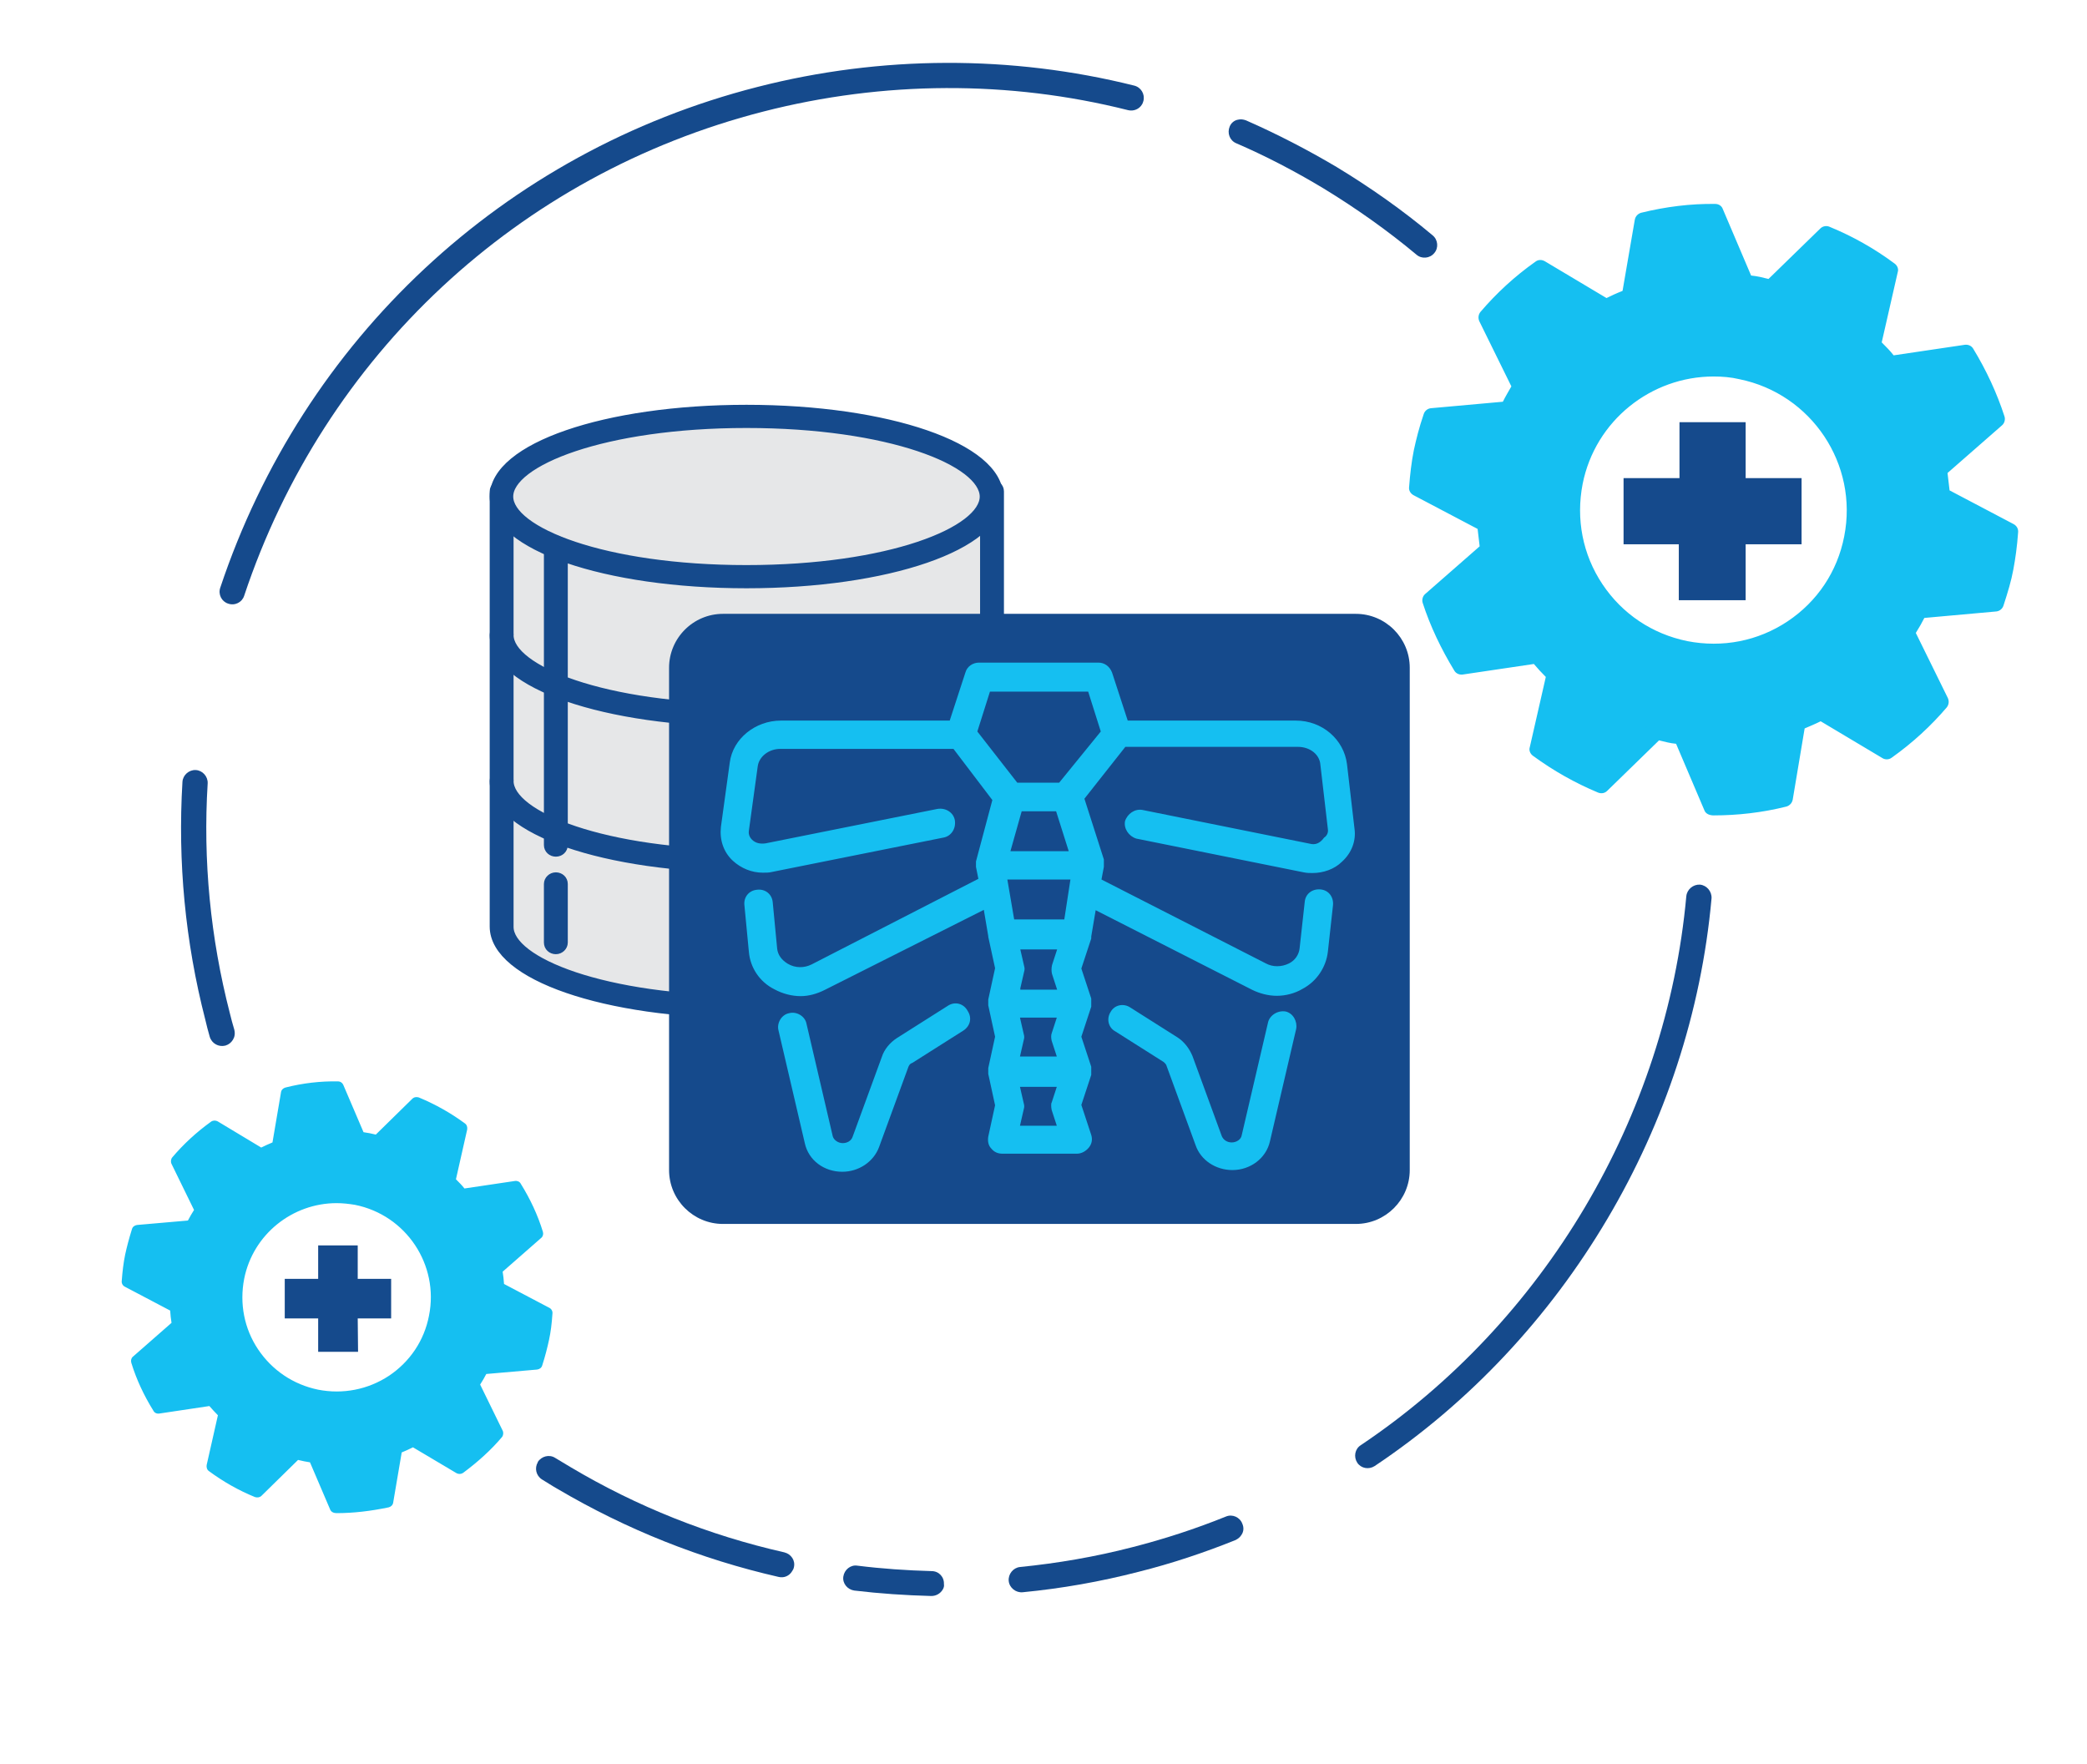 <?xml version="1.0" encoding="utf-8"?>
<!-- Generator: Adobe Illustrator 24.2.1, SVG Export Plug-In . SVG Version: 6.00 Build 0)  -->
<svg version="1.1" id="Layer_1" xmlns="http://www.w3.org/2000/svg" xmlns:xlink="http://www.w3.org/1999/xlink" x="0px" y="0px"
	 viewBox="0 0 612 517.2" style="enable-background:new 0 0 612 517.2;" xml:space="preserve">
<style type="text/css">
	.st0{fill:#E6E7E8;}
	.st1{fill:#154A8C;stroke:#154A8C;stroke-width:3;stroke-miterlimit:10;}
	.st2{fill:#15BFF1;}
	.st3{fill:#154A8C;}
</style>
<g>
	<g>
		<g>
			<path class="st0" d="M290.7,144.1v127.7c0,13-32.2,23.5-71.8,23.5c-39.7,0-71.8-10.5-71.8-23.5V144.1"/>
			<path class="st1" d="M218.9,297.1c-41.4,0-73.8-11.2-73.8-25.4V144.1c0-1,0.9-1.9,2-1.9c1.1,0,2,0.8,2,1.9v127.7
				c0,10.4,28.1,21.6,69.9,21.6s69.9-11.2,69.9-21.6V144.1c0-1,0.9-1.9,2-1.9c1.1,0,2,0.8,2,1.9v127.7
				C292.7,286,260.3,297.1,218.9,297.1z"/>
		</g>
		<g>
			<path class="st0" d="M290.7,229c0,13-32.2,23.5-71.8,23.5c-39.7,0-71.8-10.5-71.8-23.5"/>
			<path class="st1" d="M218.9,254.4c-41.4,0-73.8-11.2-73.8-25.4c0-1,0.9-1.9,2-1.9c1.1,0,2,0.8,2,1.9c0,10.4,28.1,21.6,69.9,21.6
				s69.9-11.2,69.9-21.6c0-1,0.9-1.9,2-1.9c1.1,0,2,0.8,2,1.9C292.7,243.2,260.3,254.4,218.9,254.4z"/>
		</g>
		<g>
			<path class="st0" d="M290.7,186.2c0,13-32.2,23.5-71.8,23.5c-39.7,0-71.8-10.5-71.8-23.5"/>
			<path class="st1" d="M218.9,211.6c-41.4,0-73.8-11.2-73.8-25.4c0-1,0.9-1.9,2-1.9c1.1,0,2,0.8,2,1.9c0,10.4,28.1,21.6,69.9,21.6
				s69.9-11.2,69.9-21.6c0-1,0.9-1.9,2-1.9c1.1,0,2,0.8,2,1.9C292.7,200.4,260.3,211.6,218.9,211.6z"/>
		</g>
		<g>
			<path class="st0" d="M290.7,145.6c0,13-32.2,23.5-71.8,23.5c-39.7,0-71.8-10.5-71.8-23.5c0-13,32.2-23.5,71.8-23.5
				C258.5,122.1,290.7,132.6,290.7,145.6z"/>
			<path class="st1" d="M218.9,171c-41.4,0-73.8-11.2-73.8-25.4c0-14.2,32.4-25.4,73.8-25.4c41.4,0,73.8,11.2,73.8,25.4
				C292.7,159.8,260.3,171,218.9,171z M218.9,124c-41.8,0-69.9,11.2-69.9,21.6c0,10.4,28.1,21.6,69.9,21.6s69.9-11.2,69.9-21.6
				C288.7,135.1,260.7,124,218.9,124z"/>
		</g>
	</g>
	<g>
		<path class="st1" d="M163,249.7c-1.1,0-2-0.8-2-1.9v-87.3c0-1,0.9-1.9,2-1.9s2,0.8,2,1.9v87.3C165,248.9,164.1,249.7,163,249.7z"
			/>
	</g>
	<g>
		<path class="st1" d="M163,278.3c-1.1,0-2-0.8-2-1.9v-17.2c0-1,0.9-1.9,2-1.9s2,0.8,2,1.9v17.2C165,277.4,164.1,278.3,163,278.3z"
			/>
	</g>
</g>
<g>
	<g>
		<path class="st2" d="M569.4,145.5c-0.2-2.5-0.4-5.1-0.9-7.6l17-14.9c-2.2-6.8-5.2-13.3-9-19.4l-22.3,3.3c-1.6-2-3.4-3.8-5.2-5.6
			l5-22c-5.6-4.2-11.9-7.7-18.6-10.5l-16.2,15.8c-1.2-0.3-2.4-0.7-3.7-0.9c-1.3-0.2-2.5-0.4-3.8-0.5L503,62.3
			c-7.3,0-14.3,0.9-21.2,2.5L478,87.1c-2.4,1-4.7,2-7,3.2l-19.3-11.5c-5.8,4.1-11.1,8.9-15.7,14.4l10,20.3c-1.4,2.1-2.6,4.3-3.7,6.6
			l-22.5,2c-1.1,3.4-2.1,6.8-2.8,10.3c-0.7,3.5-1.1,7.1-1.4,10.6l20,10.5c0.2,2.5,0.4,5.1,0.9,7.6l-17,14.9c2.2,6.8,5.3,13.3,9,19.4
			l22.2-3.3c1.6,2,3.4,3.8,5.2,5.6l-5,22c5.7,4.2,11.9,7.7,18.6,10.5l16.2-15.8c1.2,0.3,2.4,0.7,3.7,0.9c1.3,0.2,2.5,0.4,3.7,0.5
			l8.9,20.8c7.3,0,14.4-0.9,21.2-2.5l3.8-22.2c2.4-1,4.8-2,7-3.2l19.3,11.5c5.8-4.1,11.1-8.9,15.7-14.4l-10-20.3
			c1.3-2.1,2.6-4.3,3.7-6.6l22.5-2c1.1-3.4,2.1-6.8,2.8-10.3c0.7-3.6,1.1-7.1,1.4-10.6L569.4,145.5z M543.3,157.7
			c-4.5,22.5-26.4,37.1-48.9,32.6c-22.5-4.5-37.2-26.4-32.7-48.9c4.5-22.5,26.4-37.1,48.9-32.6C533.2,113.2,547.8,135.1,543.3,157.7
			z"/>
		<path class="st2" d="M502.5,239.1c-1.1,0-2.3-0.4-2.7-1.5l-8.3-19.5c-0.9-0.1-1.7-0.2-2.5-0.4c-0.9-0.2-1.7-0.4-2.5-0.6l0,0
			l-15.2,14.8c-0.7,0.7-1.7,0.9-2.7,0.5c-6.7-2.8-13.1-6.4-19.1-10.8c-0.8-0.6-1.2-1.6-0.9-2.5l4.7-20.6c-1.3-1.3-2.5-2.6-3.5-3.8
			l-20.9,3.1c-1,0.1-1.9-0.3-2.4-1.1c-3.9-6.4-7.1-13.1-9.3-19.9c-0.3-0.9,0-2,0.7-2.6l16-14c-0.2-1.6-0.4-3.3-0.6-5.1l-18.8-9.9
			c-0.9-0.5-1.4-1.4-1.3-2.3c0.3-3.9,0.7-7.4,1.4-10.9c0.7-3.2,1.5-6.5,2.9-10.6c0.3-0.9,1.1-1.6,2.1-1.7l21.1-1.9
			c0.8-1.6,1.7-3.1,2.5-4.5l-9.4-19.1c-0.4-0.9-0.3-1.9,0.3-2.7c4.7-5.5,10.1-10.5,16.2-14.8c0.8-0.6,1.8-0.6,2.7-0.1l18.1,10.8
			c1.4-0.7,2.9-1.4,4.7-2.1l3.6-20.9c0.2-1,0.9-1.7,1.8-2c7.3-1.8,14.6-2.7,21.8-2.6c1,0,1.9,0.6,2.2,1.5l8.3,19.5
			c0.9,0.1,1.7,0.2,2.6,0.4c0.9,0.2,1.7,0.4,2.5,0.6l15.2-14.8c0.7-0.7,1.8-0.9,2.7-0.5c6.8,2.8,13.2,6.4,19.1,10.8
			c0.8,0.6,1.2,1.6,0.9,2.5l-4.7,20.6c1.3,1.3,2.5,2.5,3.5,3.8l20.9-3.1c1-0.1,1.9,0.3,2.4,1.1c3.9,6.4,7,13.1,9.2,19.9
			c0.3,0.9,0,2-0.7,2.6l-16,14c0.2,1.6,0.4,3.3,0.6,5.1l18.8,9.9c0.9,0.5,1.4,1.4,1.3,2.4c-0.3,4.2-0.8,7.7-1.4,10.9
			c-0.6,3.3-1.6,6.6-2.9,10.6c-0.3,0.9-1.1,1.6-2.1,1.7l-21.1,1.9c-0.7,1.4-1.5,2.8-2.5,4.4l9.4,19.1c0.4,0.9,0.3,1.9-0.3,2.7
			c-4.6,5.4-10,10.4-16.2,14.8c-0.8,0.6-1.9,0.6-2.7,0.1l-18.1-10.8c-1.6,0.8-3.3,1.5-4.7,2.1l-3.5,20.9c-0.2,1-0.9,1.7-1.8,2
			C516.7,238.3,509.5,239.1,502.5,239.1z M485.7,211.9c0.2,0,0.4,0,0.6,0.1l1.4,0.4c0.7,0.2,1.4,0.4,2.2,0.5
			c1.1,0.2,2.2,0.3,3.3,0.5c0.9,0.1,1.8,0.7,2.2,1.5l8.2,19.3c5.8-0.1,11.6-0.8,17.4-2.1l3.5-20.6c0.1-0.8,0.7-1.6,1.5-1.9
			c1.9-0.8,4.4-1.8,6.7-3.1c0.8-0.4,1.7-0.4,2.4,0l17.9,10.7c4.8-3.6,9.2-7.6,12.9-11.8l-9.3-18.8c-0.4-0.8-0.3-1.7,0.1-2.4
			c1.5-2.5,2.7-4.5,3.6-6.4c0.4-0.8,1.1-1.3,2-1.4l20.9-1.9c1-3.1,1.7-5.9,2.2-8.5c0.5-2.6,0.9-5.4,1.2-8.7l-18.6-9.8
			c-0.8-0.4-1.3-1.2-1.3-2c-0.2-2.6-0.4-5-0.8-7.3c-0.1-0.8,0.2-1.7,0.8-2.3l15.8-13.8c-1.9-5.5-4.4-10.8-7.4-15.9l-20.7,3
			c-0.8,0.1-1.7-0.2-2.3-0.9c-1.4-1.7-3.1-3.5-5-5.4c-0.6-0.6-0.9-1.5-0.7-2.3l4.7-20.4c-4.8-3.4-9.9-6.3-15.3-8.6l-15,14.7
			c-0.6,0.6-1.5,0.8-2.3,0.6l-1.1-0.3c-0.8-0.2-1.7-0.4-2.5-0.6c-0.9-0.2-1.9-0.3-2.9-0.4l-0.7-0.1c-0.9-0.1-1.6-0.7-2-1.5
			l-8.2-19.3c-5.8,0.1-11.6,0.8-17.5,2.1l-3.5,20.6c-0.1,0.8-0.7,1.5-1.5,1.9c-2.7,1.1-4.8,2-6.7,3.1c-0.8,0.4-1.7,0.4-2.4-0.1
			l-17.9-10.7c-4.8,3.5-9.1,7.5-12.9,11.8l9.3,18.8c0.4,0.8,0.3,1.7-0.1,2.4c-1.2,1.9-2.4,4-3.6,6.4c-0.4,0.8-1.1,1.3-2,1.3
			l-20.9,1.9c-1,3.2-1.7,5.9-2.2,8.5c-0.5,2.8-0.9,5.6-1.2,8.7l18.6,9.8c0.8,0.4,1.3,1.2,1.3,2c0.2,2.6,0.4,5,0.8,7.3
			c0.1,0.8-0.2,1.7-0.8,2.3l-15.8,13.8c1.9,5.4,4.4,10.8,7.4,15.9l20.6-3c0.8-0.1,1.7,0.2,2.3,0.9c1.4,1.7,3,3.5,5,5.4
			c0.6,0.6,0.9,1.5,0.7,2.3l-4.6,20.4c4.8,3.4,10,6.3,15.3,8.6l15-14.7C484.4,212.2,485,211.9,485.7,211.9z M502.6,193.6
			c-2.9,0-5.8-0.3-8.7-0.9c-11.5-2.3-21.5-9-28-18.8c-6.5-9.8-8.9-21.5-6.6-33.1c4.8-23.8,28-39.3,51.8-34.6
			c23.8,4.8,39.3,28,34.6,51.8c-2.3,11.5-8.9,21.5-18.7,28C519.7,191,511.2,193.6,502.6,193.6z M502.5,110.4
			c-18.3,0-34.7,12.9-38.4,31.5c-2,10.3,0,20.7,5.8,29.4c5.8,8.7,14.6,14.6,24.9,16.7c10.3,2,20.7,0,29.4-5.8
			c8.7-5.8,14.6-14.6,16.6-24.9c0,0,0,0,0,0c4.2-21.2-9.6-41.8-30.7-46.1C507.6,110.6,505,110.4,502.5,110.4z"/>
	</g>
</g>
<g>
	<g>
		<path class="st3" d="M334.9,30.6c-0.8,1.4-2.5,2.1-4.1,1.7c-34.9-8.8-71.8-8.6-106.9,0.4C152,51.1,95.1,104.2,71.6,174.7
			c-0.6,1.9-2.7,3-4.7,2.3c-1.9-0.6-3-2.7-2.3-4.7C88.9,99.5,147.7,44.5,222.1,25.5c36.3-9.3,74.5-9.4,110.5-0.4
			c2,0.5,3.2,2.5,2.7,4.5C335.2,29.9,335.1,30.3,334.9,30.6z"/>
	</g>
	<g>
		<path class="st3" d="M276.4,466.2c-0.7,1.1-1.9,1.8-3.3,1.8c-7.6-0.2-15.1-0.7-22.6-1.6c-2-0.3-3.5-2.1-3.2-4.1
			c0.3-2,2.1-3.5,4.1-3.2c7.2,0.9,14.5,1.4,21.8,1.6c2.1,0,3.7,1.7,3.6,3.8C276.9,465,276.8,465.6,276.4,466.2z M232.3,460.7
			c-0.8,1.4-2.4,2.1-4,1.7c-22.8-5.2-44.6-13.9-64.8-25.8c-1.6-0.9-3.1-1.9-4.6-2.8c-1.7-1.1-2.2-3.3-1.2-5c0,0,0-0.1,0-0.1
			c1.1-1.7,3.4-2.3,5.1-1.2c1.5,0.9,3,1.8,4.5,2.7c19.5,11.6,40.6,20,62.7,25c2,0.5,3.3,2.4,2.8,4.4
			C232.7,460.1,232.5,460.4,232.3,460.7z M68.3,304.9c-0.5,0.8-1.2,1.4-2.2,1.7c-2,0.5-4-0.6-4.6-2.6c-0.5-1.7-0.9-3.3-1.3-5
			c-5.9-22.9-8.1-46.3-6.7-69.7c0.1-2,1.9-3.6,3.9-3.5c2,0.1,3.6,1.9,3.5,3.9c-1.4,22.6,0.8,45.3,6.5,67.4c0.4,1.6,0.8,3.2,1.3,4.8
			C69,303.1,68.8,304.1,68.3,304.9z"/>
	</g>
	<g>
		<path class="st3" d="M364.1,450c-0.4,0.7-1,1.2-1.8,1.6c-9.2,3.7-18.8,6.9-28.4,9.3c-11.2,2.9-22.6,4.9-34,6
			c-2,0.2-3.9-1.3-4.1-3.3c-0.2-2,1.3-3.9,3.3-4.1c11-1.1,22.1-3,32.9-5.8c9.4-2.4,18.6-5.4,27.5-9c1.9-0.8,4.1,0.2,4.8,2.1
			C364.8,447.9,364.7,449.1,364.1,450z"/>
	</g>
	<g>
		<path class="st3" d="M471.3,357.5c-17,28.7-40.2,53.7-68.2,72.4c-1.7,1.1-4,0.7-5.1-1c-1.1-1.7-0.7-4,1-5.1
			c53.9-36.1,89.6-96.3,95.5-161c0.2-2,2-3.5,4-3.4c2,0.2,3.5,2,3.4,4C498.9,296.8,488.2,329,471.3,357.5z"/>
	</g>
	<g>
		<path class="st3" d="M363,35.1c0.8-0.2,1.6-0.1,2.4,0.2c9.1,4,18,8.6,26.6,13.7c9.9,6,19.4,12.7,28.1,20c1.6,1.3,1.8,3.7,0.5,5.2
			c-1.3,1.6-3.7,1.8-5.2,0.5c-8.5-7.1-17.7-13.6-27.2-19.4c-8.3-5-16.9-9.5-25.7-13.3c-1.9-0.8-2.7-3-1.9-4.9
			C361,36.1,361.9,35.3,363,35.1z"/>
	</g>
</g>
<g>
	<g>
		<path class="st2" d="M145.9,377.6c-0.1-1.8-0.3-3.6-0.6-5.3l12-10.5c-1.5-4.8-3.7-9.4-6.3-13.7l-15.7,2.3c-1.1-1.4-2.4-2.7-3.7-4
			l3.6-15.5c-4-2.9-8.4-5.5-13.1-7.4l-11.4,11.2c-0.9-0.2-1.7-0.5-2.6-0.7c-0.9-0.2-1.8-0.3-2.7-0.4l-6.3-14.7
			c-5.1,0-10.1,0.6-15,1.8l-2.7,15.7c-1.7,0.7-3.3,1.4-4.9,2.2l-13.6-8.1c-4.1,2.9-7.8,6.3-11.1,10.2l7.1,14.3
			c-1,1.5-1.8,3.1-2.6,4.7l-15.9,1.4c-0.8,2.4-1.5,4.8-2,7.3c-0.5,2.5-0.8,5-1,7.5l14.1,7.4c0.1,1.8,0.3,3.6,0.6,5.3l-12,10.5
			c1.5,4.8,3.7,9.4,6.4,13.7l15.7-2.3c1.1,1.4,2.4,2.7,3.7,4L62.3,430c4,3,8.4,5.5,13.1,7.4l11.4-11.2c0.9,0.2,1.7,0.5,2.6,0.7
			c0.9,0.2,1.7,0.3,2.6,0.4l6.3,14.7c5.1,0,10.1-0.6,15-1.8l2.7-15.7c1.7-0.7,3.4-1.4,4.9-2.2l13.6,8.1c4.1-2.9,7.8-6.3,11.1-10.2
			l-7.1-14.3c0.9-1.5,1.8-3.1,2.6-4.7l15.9-1.4c0.8-2.4,1.5-4.8,2-7.3c0.5-2.5,0.8-5,1-7.5L145.9,377.6z M127.5,386.2
			c-3.2,15.9-18.6,26.2-34.5,23c-15.9-3.2-26.2-18.6-23.1-34.5c3.2-15.9,18.6-26.2,34.5-23C120.4,354.8,130.7,370.3,127.5,386.2z"/>
		<path class="st2" d="M98.7,443.7c-0.8,0-1.6-0.3-1.9-1.1l-5.9-13.8c-0.6-0.1-1.2-0.2-1.7-0.3c-0.6-0.1-1.2-0.3-1.8-0.4l0,0
			l-10.7,10.5c-0.5,0.5-1.2,0.6-1.9,0.4c-4.7-1.9-9.3-4.5-13.5-7.6c-0.6-0.4-0.8-1.1-0.7-1.8l3.3-14.6c-0.9-0.9-1.7-1.8-2.5-2.7
			l-14.7,2.2c-0.7,0.1-1.4-0.2-1.7-0.8c-2.8-4.5-5-9.2-6.5-14.1c-0.2-0.7,0-1.4,0.5-1.8l11.3-9.9c-0.2-1.1-0.3-2.3-0.4-3.6l-13.3-7
			c-0.6-0.3-1-1-0.9-1.7c0.2-2.7,0.5-5.3,1-7.7c0.5-2.3,1.1-4.6,2-7.5c0.2-0.7,0.8-1.1,1.5-1.2l14.9-1.3c0.6-1.1,1.2-2.2,1.8-3.1
			l-6.6-13.5c-0.3-0.6-0.2-1.4,0.2-1.9c3.3-3.9,7.1-7.4,11.4-10.5c0.6-0.4,1.3-0.4,1.9-0.1l12.8,7.7c1-0.5,2.1-1,3.3-1.5l2.5-14.7
			c0.1-0.7,0.6-1.2,1.3-1.4c5.1-1.3,10.3-1.9,15.4-1.8c0.7,0,1.3,0.4,1.6,1.1l5.9,13.8c0.6,0.1,1.2,0.2,1.8,0.3
			c0.6,0.1,1.2,0.3,1.8,0.4l10.7-10.5c0.5-0.5,1.2-0.6,1.9-0.4c4.8,2,9.3,4.5,13.5,7.6c0.6,0.4,0.8,1.1,0.7,1.8l-3.3,14.6
			c0.9,0.9,1.8,1.8,2.5,2.7l14.8-2.2c0.7-0.1,1.4,0.2,1.7,0.8c2.8,4.5,5,9.2,6.5,14.1c0.2,0.7,0,1.4-0.5,1.8l-11.3,9.9
			c0.2,1.1,0.3,2.3,0.4,3.6l13.3,7c0.6,0.3,1,1,0.9,1.7c-0.2,3-0.5,5.4-1,7.7c-0.5,2.3-1.1,4.7-2,7.5c-0.2,0.7-0.8,1.1-1.5,1.2
			l-14.9,1.3c-0.5,1-1.1,2-1.8,3.1l6.6,13.5c0.3,0.6,0.2,1.4-0.2,1.9c-3.2,3.8-7.1,7.3-11.4,10.5c-0.6,0.4-1.3,0.4-1.9,0.1
			l-12.8-7.6c-1.2,0.6-2.3,1.1-3.3,1.5l-2.5,14.7c-0.1,0.7-0.6,1.2-1.3,1.4C108.7,443.1,103.7,443.7,98.7,443.7z M86.9,424.5
			c0.1,0,0.3,0,0.4,0.1l1,0.3c0.5,0.1,1,0.3,1.5,0.4c0.8,0.1,1.5,0.2,2.3,0.3c0.6,0.1,1.3,0.5,1.5,1.1l5.8,13.7
			c4.1-0.1,8.2-0.6,12.3-1.5l2.5-14.5c0.1-0.6,0.5-1.1,1.1-1.3c1.3-0.5,3.1-1.3,4.7-2.2c0.5-0.3,1.2-0.3,1.7,0l12.6,7.6
			c3.4-2.5,6.5-5.3,9.1-8.4l-6.6-13.3c-0.3-0.5-0.2-1.2,0.1-1.7c1.1-1.7,1.9-3.2,2.5-4.5c0.3-0.5,0.8-0.9,1.4-1l14.7-1.3
			c0.7-2.2,1.2-4.1,1.6-6c0.4-1.9,0.7-3.8,0.9-6.2l-13.1-6.9c-0.5-0.3-0.9-0.8-0.9-1.4c-0.1-1.9-0.3-3.6-0.6-5.2
			c-0.1-0.6,0.1-1.2,0.6-1.6l11.2-9.7c-1.3-3.9-3.1-7.6-5.2-11.2l-14.6,2.1c-0.6,0.1-1.2-0.1-1.6-0.6c-1-1.2-2.2-2.5-3.6-3.8
			c-0.4-0.4-0.6-1-0.5-1.6l3.3-14.4c-3.4-2.4-7-4.4-10.8-6.1l-10.6,10.4c-0.4,0.4-1.1,0.6-1.6,0.4l-0.7-0.2
			c-0.6-0.2-1.2-0.3-1.8-0.4c-0.6-0.1-1.3-0.2-2-0.3l-0.5-0.1c-0.6-0.1-1.1-0.5-1.4-1L98,320.7c-4.1,0.1-8.2,0.6-12.3,1.5l-2.5,14.6
			c-0.1,0.6-0.5,1.1-1.1,1.3c-1.9,0.8-3.4,1.4-4.7,2.2c-0.5,0.3-1.2,0.3-1.7,0L63,332.6c-3.4,2.5-6.4,5.3-9.1,8.4l6.6,13.3
			c0.3,0.5,0.2,1.2-0.1,1.7c-0.9,1.3-1.7,2.8-2.5,4.5c-0.3,0.5-0.8,0.9-1.4,1l-14.7,1.3c-0.7,2.3-1.2,4.2-1.6,6
			c-0.4,2-0.7,4-0.8,6.1l13.1,6.9c0.5,0.3,0.9,0.8,0.9,1.4c0.1,1.9,0.3,3.5,0.6,5.2c0.1,0.6-0.1,1.2-0.6,1.6l-11.2,9.7
			c1.3,3.8,3.1,7.6,5.2,11.2l14.6-2.1c0.6-0.1,1.2,0.1,1.6,0.6c1,1.2,2.1,2.4,3.5,3.8c0.4,0.4,0.6,1,0.5,1.6l-3.3,14.4
			c3.4,2.4,7,4.5,10.8,6.1L85.6,425C86,424.7,86.4,424.5,86.9,424.5z M98.8,411.6c-2,0-4.1-0.2-6.2-0.6c-8.1-1.6-15.2-6.3-19.8-13.2
			c-4.6-6.9-6.3-15.2-4.6-23.3c3.4-16.8,19.8-27.8,36.6-24.4c16.8,3.4,27.8,19.8,24.4,36.6c-1.6,8.1-6.3,15.2-13.2,19.8
			C110.8,409.8,104.9,411.6,98.8,411.6z M98.7,352.8c-12.9,0-24.5,9.1-27.1,22.2c-1.4,7.2,0,14.6,4.1,20.7
			c4.1,6.1,10.3,10.3,17.6,11.8c7.2,1.4,14.6,0,20.8-4.1c6.1-4.1,10.3-10.3,11.7-17.6c0,0,0,0,0,0c3-14.9-6.7-29.5-21.7-32.5
			C102.3,353,100.5,352.8,98.7,352.8z"/>
	</g>
</g>
<g>
	<polygon class="st3" points="525.8,142.6 509.6,142.6 509.6,126.2 494.7,126.2 494.7,142.6 478.3,142.6 478.3,157.5 494.7,157.5 
		494.7,173.8 509.6,173.8 509.6,157.5 525.8,157.5 	"/>
	<path class="st3" d="M511.7,176h-19.4v-16.4h-16.2v-19.4h16.4v-16.4h19.4v16.4h16.4v19.4h-16.4V176H511.7z M496.9,171.7h10.5v-16.4
		h16.4v-10.5h-16.4v-16.4h-10.5v16.4h-16.4v10.5h16.4V171.7z"/>
</g>
<g>
	<polygon class="st3" points="113.5,376.3 103.7,376.3 103.7,366.5 94.8,366.5 94.8,376.3 84.9,376.3 84.9,385.3 94.8,385.3 
		94.8,395.1 103.7,395.1 103.7,385.3 113.5,385.3 	"/>
	<path class="st3" d="M105,396.4H93.3v-9.8h-9.8v-11.6h9.8v-9.8h11.6v9.8h9.8v11.6h-9.8L105,396.4L105,396.4z M96.1,393.8h6.3V384
		h9.8v-6.3h-9.8v-9.8h-6.3v9.8h-9.8v6.3h9.8V393.8z"/>
</g>
<g>
	<path class="st3" d="M397.6,358.9H212c-8.7,0-15.8-7.1-15.8-15.8V195.8c0-8.7,7.1-15.8,15.8-15.8h185.6c8.7,0,15.8,7.1,15.8,15.8
		v147.3C413.4,351.8,406.3,358.9,397.6,358.9z"/>
	<g>
		<path class="st2" d="M384.1,247.4l-49.1-9.9c-2.2-0.4-4.4,1.1-5.1,3.3c-0.4,2.2,1.1,4.4,3.3,5.1l49.1,9.9c0.9,0.2,1.8,0.2,2.6,0.2
			c3.1,0,6.4-1.1,8.6-3.3c2.9-2.6,4.2-6.2,3.7-9.7l-2.2-18.9c-0.9-7.3-7.3-12.8-15-12.8h-49.3l-4.6-14.1c-0.7-1.8-2.2-2.9-4-2.9h-35
			c-1.8,0-3.5,1.1-4,2.9l-4.6,14.1h-49.5c-7.5,0-14.1,5.3-15,12.3l-2.6,18.9c-0.4,3.7,0.7,7.3,3.5,9.9c2.4,2.2,5.5,3.5,8.8,3.5
			c0.9,0,1.8,0,2.6-0.2l50.4-10.1c2.2-0.4,3.7-2.6,3.3-5.1c-0.4-2.2-2.6-3.7-5.1-3.3l-50.4,10.1c-1.5,0.2-2.9,0-4-1.1
			c-0.4-0.4-1.1-1.3-0.9-2.6l2.6-18.9c0.4-2.9,3.3-5.1,6.6-5.1h50.6h0.2l11.4,15l-4.8,18l0,0c0,0.2,0,0.2,0,0.4l0,0
			c0,0.2,0,0.2,0,0.4l0,0c0,0.2,0,0.2,0,0.4c0,0,0,0,0,0.2v0.2l0.7,3.5L238,282.8c-2.2,1.1-4.8,1.1-7-0.2c-1.8-1.1-2.9-2.6-3.1-4.4
			l-1.3-13.6c-0.2-2.4-2.2-4-4.6-3.7c-2.4,0.2-4,2.2-3.7,4.6l1.3,13.6c0.4,4.6,3.1,8.8,7.5,11c2.4,1.3,5.1,2,7.7,2
			c2.4,0,4.8-0.7,7-1.8l46.7-23.5l1.3,7.7c0,0,0,0,0,0.2l0,0l2,9.2l-2,9.2v0.2c0,0,0,0,0,0.2s0,0.7,0,0.9l0,0c0,0.2,0,0.2,0,0.4l0,0
			l2,9.2l-2,9.2l0,0c0,0.2,0,0.2,0,0.4l0,0c0,0.2,0,0.7,0,0.9c0,0,0,0,0,0.2v0.2l2,9.2l-2,9.2c-0.2,1.3,0,2.6,0.9,3.5
			c0.9,1.1,2,1.5,3.3,1.5h21.8c1.3,0,2.6-0.7,3.5-1.8s1.1-2.4,0.7-3.7l-2.9-8.8l2.9-8.8l0,0v-0.2v-0.2c0,0,0,0,0-0.2
			c0-0.2,0-0.2,0-0.4c0,0,0,0,0-0.2s0-0.2,0-0.4l0,0c0-0.2,0-0.2,0-0.4l0,0c0-0.2,0-0.2,0-0.4l0,0l-2.9-8.8l2.9-8.8l0,0
			c0-0.2,0-0.2,0-0.4l0,0c0-0.2,0-0.2,0-0.4l0,0c0-0.2,0-0.2,0-0.4c0,0,0,0,0-0.2c0-0.2,0-0.2,0-0.4v-0.2v-0.2v-0.2l0,0l-2.9-8.8
			l2.9-8.8l0,0v-0.2v-0.2c0,0,0,0,0-0.2l1.3-7.7l45.8,23.3c2.2,1.1,4.8,1.8,7.3,1.8c2.6,0,5.3-0.7,7.5-2c4.2-2.2,7-6.4,7.5-11
			l1.5-13.6c0.2-2.4-1.3-4.4-3.7-4.6c-2.4-0.2-4.4,1.3-4.6,3.7l-1.5,13.6c-0.2,1.8-1.3,3.5-3.1,4.4c-2.2,1.1-4.8,1.1-6.8,0
			l-48.2-24.6l0.7-3.7l0,0l0,0c0-0.2,0-0.2,0-0.4c0,0,0,0,0-0.2c0-0.2,0-0.2,0-0.4c0,0,0,0,0-0.2c0-0.2,0-0.2,0-0.4c0,0,0,0,0-0.2
			c0-0.2,0-0.2,0-0.4l0,0l0,0l0,0l-5.7-17.8L330,219h50.6c3.5,0,6.4,2.2,6.6,5.3l2.2,18.9c0.2,1.3-0.7,2.2-1.1,2.4
			C387,247.4,385.6,247.8,384.1,247.4z M308.4,325.5l1.5,4.6h-10.8l1.1-4.8c0.2-0.7,0.2-1.1,0-1.8l-1.1-4.8h10.8l-1.5,4.6
			C308.2,323.5,308.2,324.6,308.4,325.5z M308.4,305.2l1.5,4.6h-10.8l1.1-4.8c0.2-0.7,0.2-1.1,0-1.8l-1.1-4.8h10.8l-1.5,4.6
			C308.2,303.5,308.2,304.4,308.4,305.2z M299.2,289.8l1.1-4.8c0.2-0.7,0.2-1.1,0-1.8l-1.1-4.8h10.8l-1.5,4.6
			c-0.2,0.9-0.2,1.8,0,2.6l1.5,4.6h-10.8V289.8z M312.1,269.6h-14.7l-2-11.7h18.5L312.1,269.6z M296.3,249.6l3.3-11.7h10.1l3.7,11.7
			H296.3z M310.6,229.5h-12.3l-11.7-15l3.7-11.7h28.8l3.7,11.7L310.6,229.5z"/>
		<path class="st2" d="M278,294.9l-15,9.5c-2,1.3-3.7,3.3-4.4,5.5l-8.6,23.5c-0.4,1.1-1.5,1.8-2.9,1.8c-1.3,0-2.6-0.9-2.9-2l-7.7-33
			c-0.4-2.2-2.9-3.7-5.1-3.1c-2.2,0.4-3.7,2.9-3.1,5.1l7.7,33c1.1,5.1,5.7,8.4,11,8.4c4.8,0,9.2-2.9,10.8-7.3l8.6-23.5
			c0.2-0.4,0.4-0.9,1.1-1.1l15-9.5c2-1.3,2.6-3.7,1.3-5.7C282.6,294.2,280,293.6,278,294.9z"/>
		<path class="st2" d="M371.8,300l-7.7,33c-0.2,1.1-1.5,2-2.9,2c-1.3,0-2.4-0.7-2.9-1.8l-8.6-23.5c-0.9-2.2-2.4-4.2-4.4-5.5
			l-13.9-8.8c-2-1.3-4.6-0.7-5.7,1.3c-1.3,2-0.7,4.6,1.3,5.7l13.9,8.8c0.4,0.2,0.9,0.7,1.1,1.1l8.6,23.5c1.5,4.4,5.9,7.3,10.8,7.3
			c5.3,0,9.9-3.5,11-8.4l7.7-33c0.4-2.2-0.9-4.6-3.1-5.1C374.6,296.2,372.2,297.8,371.8,300z"/>
	</g>
</g>
</svg>
